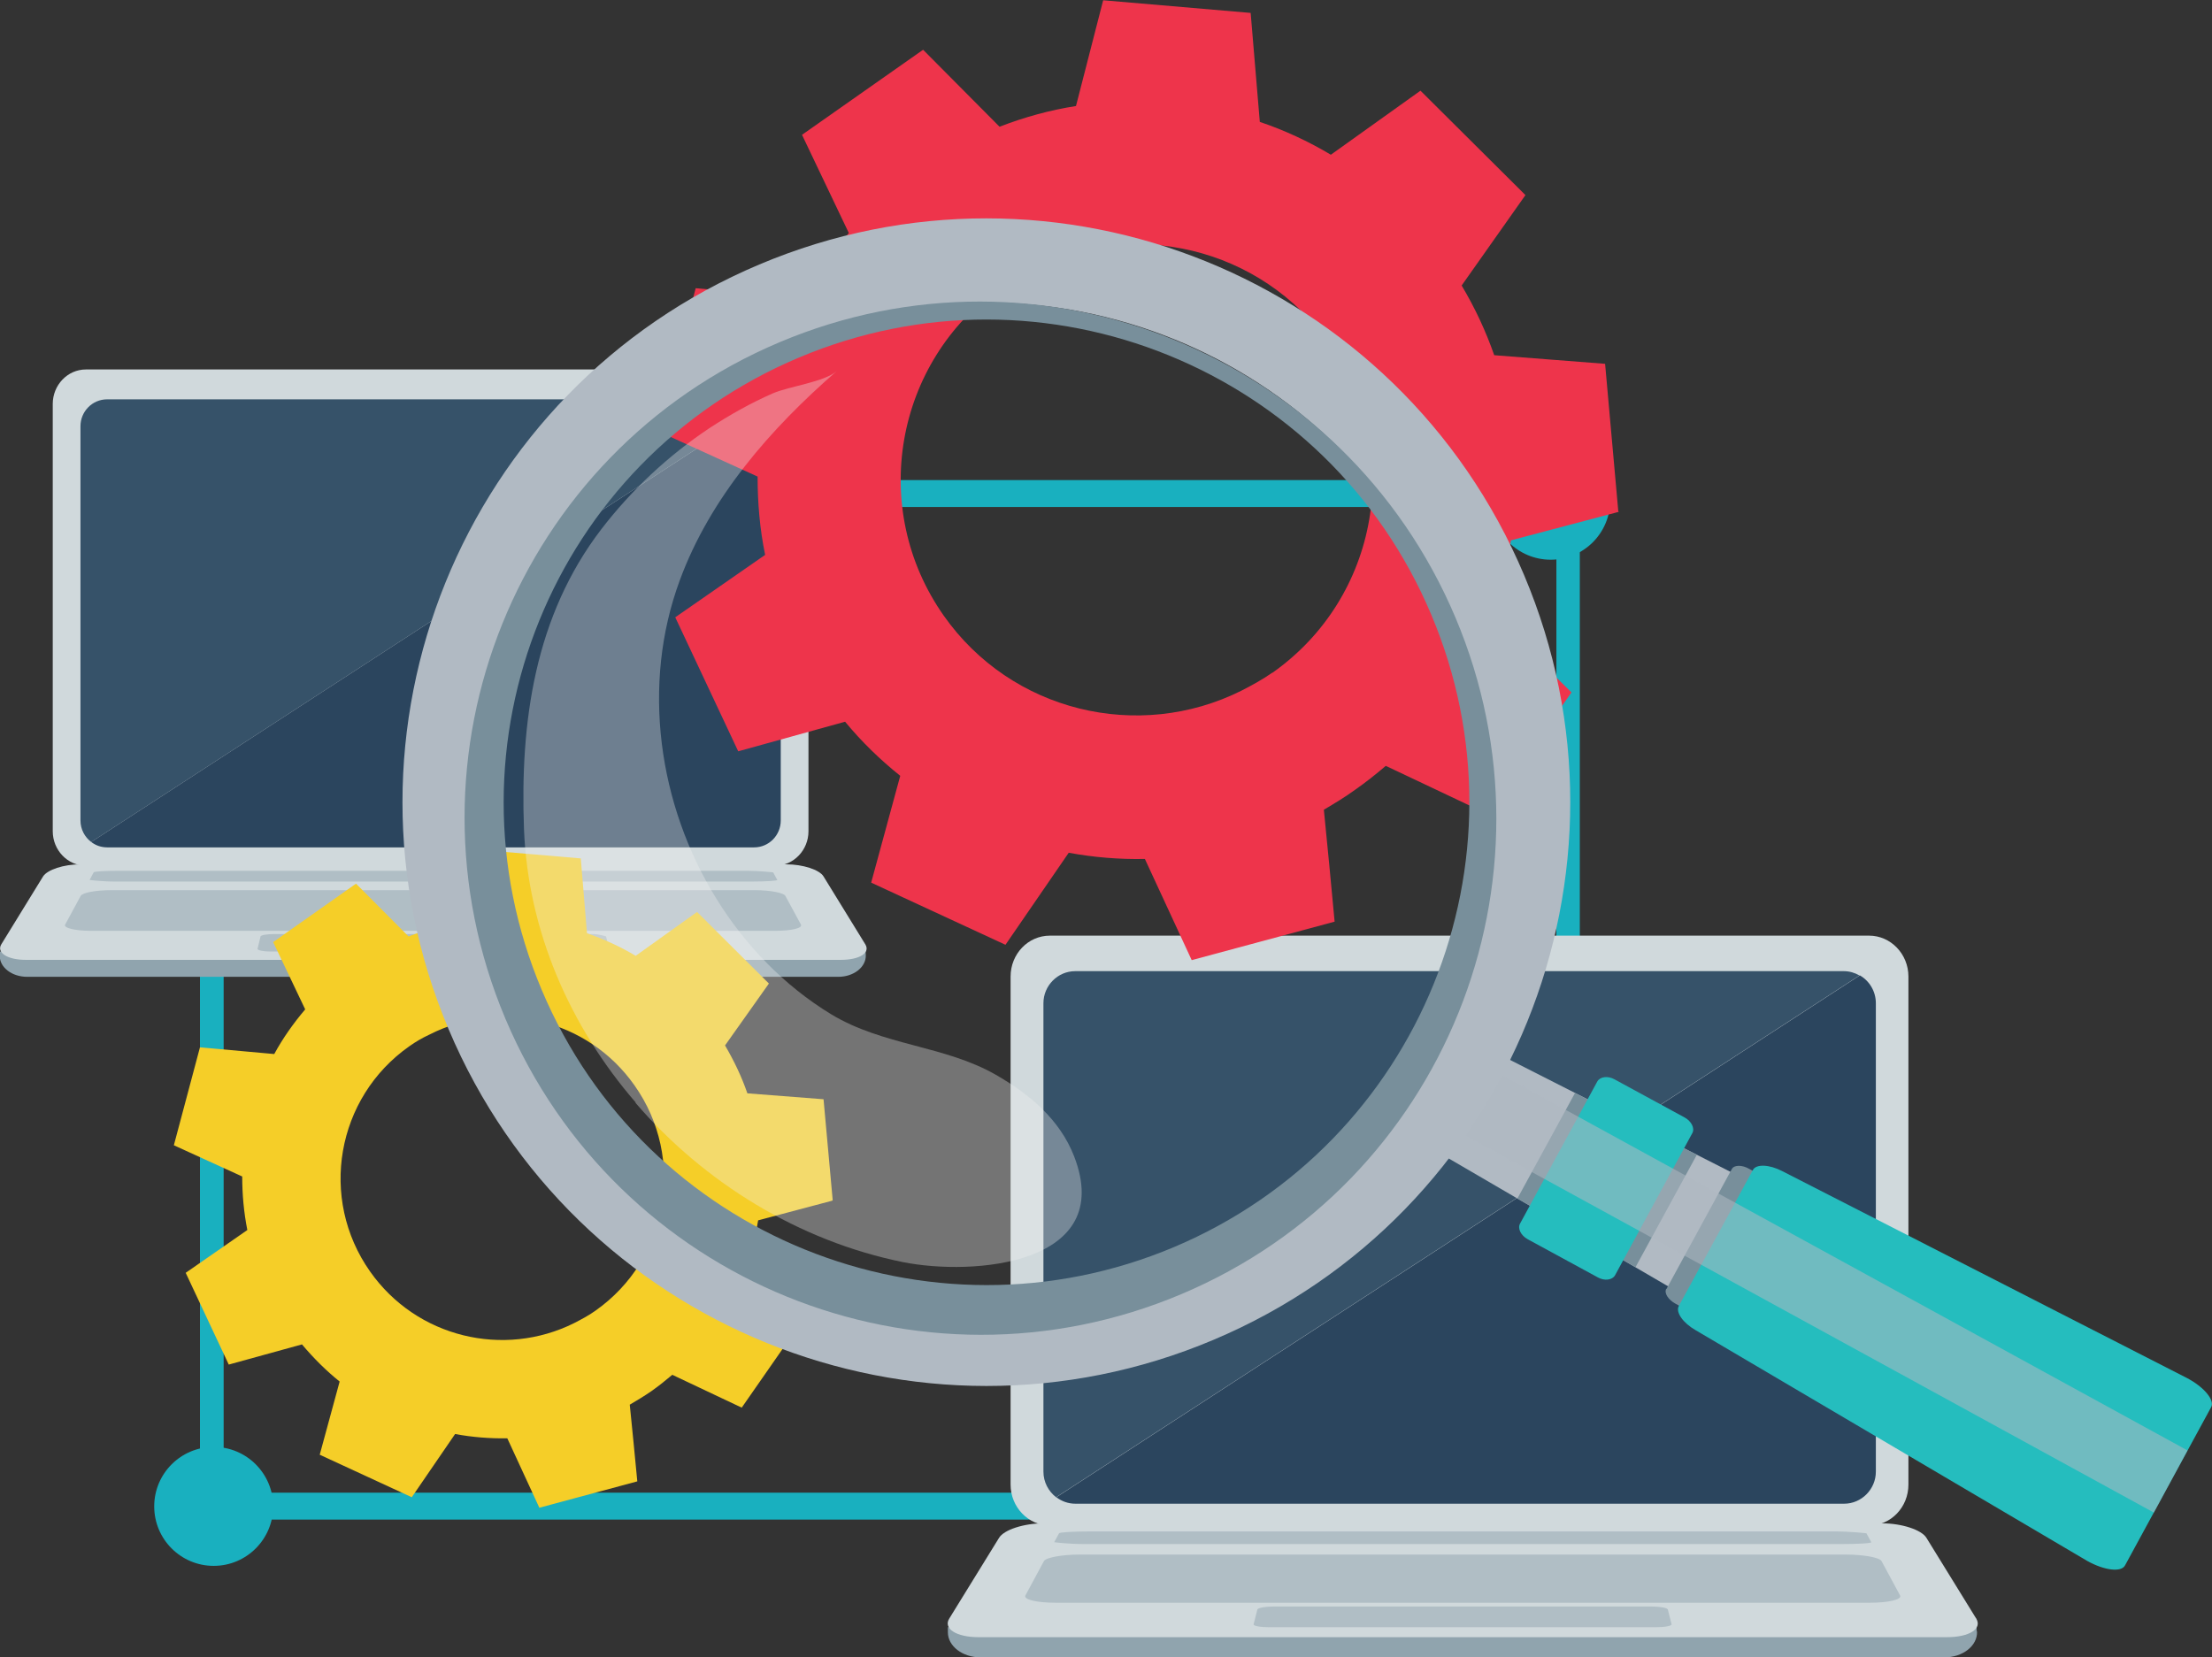 <?xml version="1.0" encoding="UTF-8"?> <svg xmlns="http://www.w3.org/2000/svg" viewBox="0 0 82.19 61.59"><rect x="0" y="0" width="82.19" height="61.59" fill="#333333" stroke="none"/><defs><style> .cls-1 { fill: #25bdbe; } .cls-2 { mix-blend-mode: overlay; opacity: .54; } .cls-2, .cls-3 { fill: #b1bac3; } .cls-4 { fill: #f1f1f1; opacity: .34; } .cls-5 { isolation: isolate; } .cls-6 { fill: #19b0bf; } .cls-7 { fill: #2b455e; } .cls-8 { fill: #ee344b; } .cls-9 { fill: #f5ce28; } .cls-10 { fill: #90a4ae; } .cls-11 { fill: #788f9b; } .cls-12 { fill: #365269; } .cls-13 { fill: #b0bec5; } .cls-14 { fill: #d0d9dc; } </style></defs><g class="cls-5"><g id="Layer_1" data-name="Layer 1"><g id="_2" data-name="2"><g id="_10" data-name="10"><g><path class="cls-6" d="m58.71,56.47H7.43V17.84h51.27v38.63Zm-50.4-1h49.52V18.84H8.31v36.62Z"></path><path class="cls-6" d="m10.15,55.98c0,1.22-.99,2.21-2.21,2.21s-2.21-.99-2.21-2.21.99-2.21,2.21-2.21,2.21.99,2.21,2.21Z"></path><path class="cls-6" d="m59.83,18.59c0,1.22-.99,2.21-2.21,2.21s-2.21-.99-2.21-2.21.99-2.21,2.21-2.21,2.21.99,2.21,2.21Z"></path></g><g><g><path class="cls-14" d="m28.81,13.73H3.19c-.68,0-1.23.58-1.23,1.28v15.88c0,.7.55,1.28,1.23,1.28h25.62c.68,0,1.23-.58,1.23-1.28v-15.88c0-.7-.55-1.28-1.23-1.28Z"></path><path class="cls-12" d="m28.02,14.84H3.98c-.55,0-.99.45-.99,1v14.65c0,.33.16.62.4.8L28.51,14.97c-.15-.09-.31-.13-.49-.13Z"></path><path class="cls-7" d="m28.51,14.97L3.39,31.29c.17.13.37.2.6.2h24.03c.55,0,.99-.45.99-1v-14.65c0-.37-.2-.7-.5-.87Z"></path></g><g><path class="cls-10" d="m32.17,35.5l-.02-.41-32.16.27v.16c0,.43.45.78,1.02.78h30.14c.57,0,1.03-.36,1.02-.8Z"></path><g><path class="cls-14" d="m29.23,32.12H2.98c-.61,0-1.22.2-1.38.45L.05,35.09c-.19.31.22.58.91.58h30.28c.7,0,1.11-.26.91-.58l-1.55-2.52c-.15-.25-.77-.45-1.38-.45Z"></path><path class="cls-13" d="m28.08,33.08H4.12c-.55,0-1.05.09-1.12.21l-.58,1.07c-.07.12.36.23.94.23h25.46c.59,0,1.01-.1.94-.23l-.58-1.07c-.06-.11-.56-.21-1.12-.21Z"></path><path class="cls-13" d="m27.72,32.36H4.48c-.54,0-.99.02-1,.06l-.15.28s.42.06.96.06h23.63c.55,0,.98-.03.96-.06l-.15-.28s-.47-.06-1-.06Z"></path><path class="cls-13" d="m22,34.71h-11.8c-.27,0-.51.04-.52.09l-.11.46c-.01.05.2.1.48.1h12.1c.28,0,.5-.04.48-.1l-.11-.46s-.25-.09-.52-.09Z"></path></g></g></g><g><g><path class="cls-14" d="m69.45,34.77h-30.44c-.81,0-1.46.68-1.46,1.52v18.88c0,.84.66,1.52,1.46,1.52h30.44c.81,0,1.46-.68,1.46-1.52v-18.88c0-.84-.66-1.52-1.46-1.52Z"></path><path class="cls-12" d="m68.51,36.09h-28.56c-.65,0-1.18.54-1.18,1.19v17.41c0,.39.19.73.47.95l29.85-19.39c-.17-.1-.37-.16-.58-.16Z"></path><path class="cls-7" d="m69.1,36.25l-29.85,19.39c.2.15.44.24.71.24h28.56c.65,0,1.18-.54,1.18-1.19v-17.41c0-.44-.24-.83-.59-1.03Z"></path></g><g><path class="cls-10" d="m73.45,60.63l-.02-.48-38.21.32v.19c0,.51.54.93,1.21.93h35.82c.68,0,1.23-.43,1.21-.96Z"></path><g><path class="cls-14" d="m69.95,56.61h-31.19c-.72,0-1.46.24-1.64.54l-1.85,3c-.23.37.26.69,1.09.69h35.98c.83,0,1.32-.31,1.09-.69l-1.85-3c-.18-.3-.92-.54-1.64-.54Z"></path><path class="cls-13" d="m68.59,57.77h-28.47c-.66,0-1.25.11-1.33.24l-.69,1.28c-.08.15.42.27,1.12.27h30.26c.7,0,1.2-.12,1.12-.27l-.69-1.28c-.07-.13-.67-.24-1.33-.24Z"></path><path class="cls-13" d="m68.16,56.91h-27.62c-.64,0-1.17.03-1.19.07l-.18.33s.49.07,1.14.07h28.08c.65,0,1.16-.03,1.14-.07l-.18-.33s-.56-.07-1.19-.07Z"></path><path class="cls-13" d="m61.37,59.7h-14.03c-.32,0-.6.05-.62.11l-.14.55c-.02.06.24.11.57.11h14.38c.33,0,.59-.05.58-.11l-.14-.55c-.02-.06-.29-.11-.62-.11Z"></path></g></g></g></g><path id="_7" data-name="7" class="cls-9" d="m30.94,44.6l-.34-3.75-2.83-.22c-.21-.61-.49-1.2-.83-1.78l1.63-2.3-2.67-2.66-2.28,1.63c-.57-.34-1.18-.62-1.81-.84l-.23-2.78-3.75-.32-.7,2.69c-.66.11-1.31.28-1.95.53l-1.95-1.96-.09.06-2.99,2.11,1.19,2.5c-.44.52-.83,1.07-1.15,1.66l-2.76-.25-.97,3.64,2.54,1.16c0,.67.06,1.33.19,1.99l-2.29,1.59,1.6,3.41,2.72-.75c.43.51.9.98,1.4,1.38l-.74,2.72,3.42,1.58,1.61-2.35c.64.12,1.29.17,1.94.16l1.19,2.58,3.64-.98-.14-1.45-.14-1.4c.27-.16.54-.32.8-.5.27-.19.53-.4.78-.61l2.58,1.22,2.15-3.09-2.04-2c.23-.6.39-1.23.5-1.87l2.75-.73Zm-8.82,4.11c-.25.18-.52.32-.79.46-2.61,1.3-5.85.54-7.58-1.92-1.91-2.71-1.26-6.46,1.46-8.37.24-.17.48-.31.74-.43,2.62-1.34,5.89-.59,7.63,1.89,1.91,2.71,1.26,6.46-1.46,8.37Z"></path><path id="_7-2" data-name="7" class="cls-8" d="m60.13,19l-.49-5.48-4.12-.32c-.31-.89-.71-1.75-1.21-2.59l2.37-3.36-3.9-3.88-3.33,2.38c-.84-.5-1.72-.91-2.64-1.22l-.34-4.05-5.48-.47-1.01,3.93c-.96.15-1.91.41-2.84.77l-2.84-2.86-.13.09-4.37,3.07,1.74,3.65c-.65.75-1.21,1.57-1.67,2.42l-4.02-.37-1.41,5.31,3.71,1.69c0,.97.08,1.94.28,2.91l-3.34,2.32,2.34,4.98,3.97-1.1c.62.75,1.31,1.42,2.05,2.01l-1.08,3.97,4.99,2.31,2.35-3.42c.93.17,1.88.25,2.83.23l1.74,3.76,5.31-1.43-.2-2.12-.2-2.04c.39-.23.79-.47,1.16-.74.4-.28.78-.58,1.14-.89l3.76,1.78,3.14-4.51-2.97-2.92c.33-.88.57-1.8.72-2.73l4.01-1.06Zm-12.86,6c-.37.26-.76.47-1.15.67-3.81,1.9-8.54.79-11.06-2.8-2.78-3.96-1.83-9.42,2.13-12.21.35-.24.71-.45,1.07-.63,3.82-1.95,8.6-.86,11.14,2.76,2.79,3.96,1.84,9.42-2.12,12.21Z"></path><g><g id="_8" data-name="8"><g><path class="cls-3" d="m53.19,42.33l1.74-3.2c.08-.14.31-.18.51-.08l9.77,4.96c.27.14.42.39.33.55l-2.03,3.73c-.09.17-.38.18-.64.03l-9.47-5.52c-.2-.12-.29-.33-.21-.47Z"></path><path class="cls-11" d="m61.92,47.9l2.43-4.46c.08-.15.38-.16.65,0l2.84,1.55c.28.15.43.4.35.55l-2.43,4.46c-.08.15-.38.16-.66,0l-2.84-1.55c-.28-.15-.43-.4-.35-.55Z"></path><path class="cls-1" d="m62.38,48.53l2.75-5.05c.12-.23.61-.21,1.09.04l15.04,7.69c.63.33,1.04.82.9,1.08l-3.2,5.88c-.14.27-.77.19-1.4-.16l-14.56-8.58c-.47-.27-.75-.67-.62-.9Z"></path><polygon class="cls-11" points="58.52 40.62 56.38 44.54 56.84 44.8 60.31 46.83 60.77 47.09 63.05 42.91 58.52 40.62"></polygon><path class="cls-1" d="m56.48,45.47l2.87-5.28c.1-.18.39-.22.64-.08l2.61,1.42c.25.14.38.4.28.58l-2.87,5.28c-.1.18-.39.22-.64.08l-2.61-1.42c-.25-.14-.38-.4-.28-.58Z"></path><polygon class="cls-2" points="54.79 39.39 81.28 53.9 80.03 56.21 53.53 41.7 54.79 39.39"></polygon></g><g><path class="cls-3" d="m45.09,49.79c11.04-4.66,16.2-17.39,11.54-28.42-4.66-11.04-17.39-16.2-28.42-11.54-11.04,4.66-16.2,17.38-11.54,28.42,4.66,11.04,17.39,16.2,28.42,11.54Zm-1.22-2.88c-9.44,3.99-20.33-.43-24.32-9.88-3.99-9.44.43-20.33,9.88-24.32,9.44-3.99,20.33.43,24.32,9.88,3.99,9.44-.43,20.33-9.88,24.32Z"></path><path class="cls-11" d="m43.63,46.34c9.13-3.86,13.4-14.38,9.55-23.5-3.85-9.13-14.38-13.4-23.5-9.55-9.13,3.85-13.4,14.38-9.55,23.5,3.85,9.13,14.38,13.4,23.5,9.55Zm.27,1.75c-9.75,4.12-20.99-.46-25.12-10.23-4.12-9.77.43-21.02,10.18-25.14,9.75-4.12,20.99.46,25.12,10.23,4.12,9.77-.43,21.02-10.18,25.14Z"></path></g></g><path id="_9" data-name="9" class="cls-4" d="m23.62,40.97c-2.44-2.82-4-6.37-4.15-10.15-.15-4,.4-7.92,2.87-11.15,1.12-1.46,2.49-2.74,4.02-3.76.75-.49,1.53-.93,2.35-1.29.62-.27,1.91-.42,2.38-.83-2.47,2.15-4.7,4.7-5.83,7.77-1.44,3.89-.8,8.35,1.36,11.84,1.07,1.73,2.52,3.23,4.26,4.29,1.93,1.17,4.22,1.16,6.12,2.25,1.24.71,2.38,1.66,2.91,3.03,1.56,4.03-3.74,4.46-6.37,3.93-3.84-.78-7.37-2.94-9.93-5.92Z"></path></g></g></g></g></svg> 